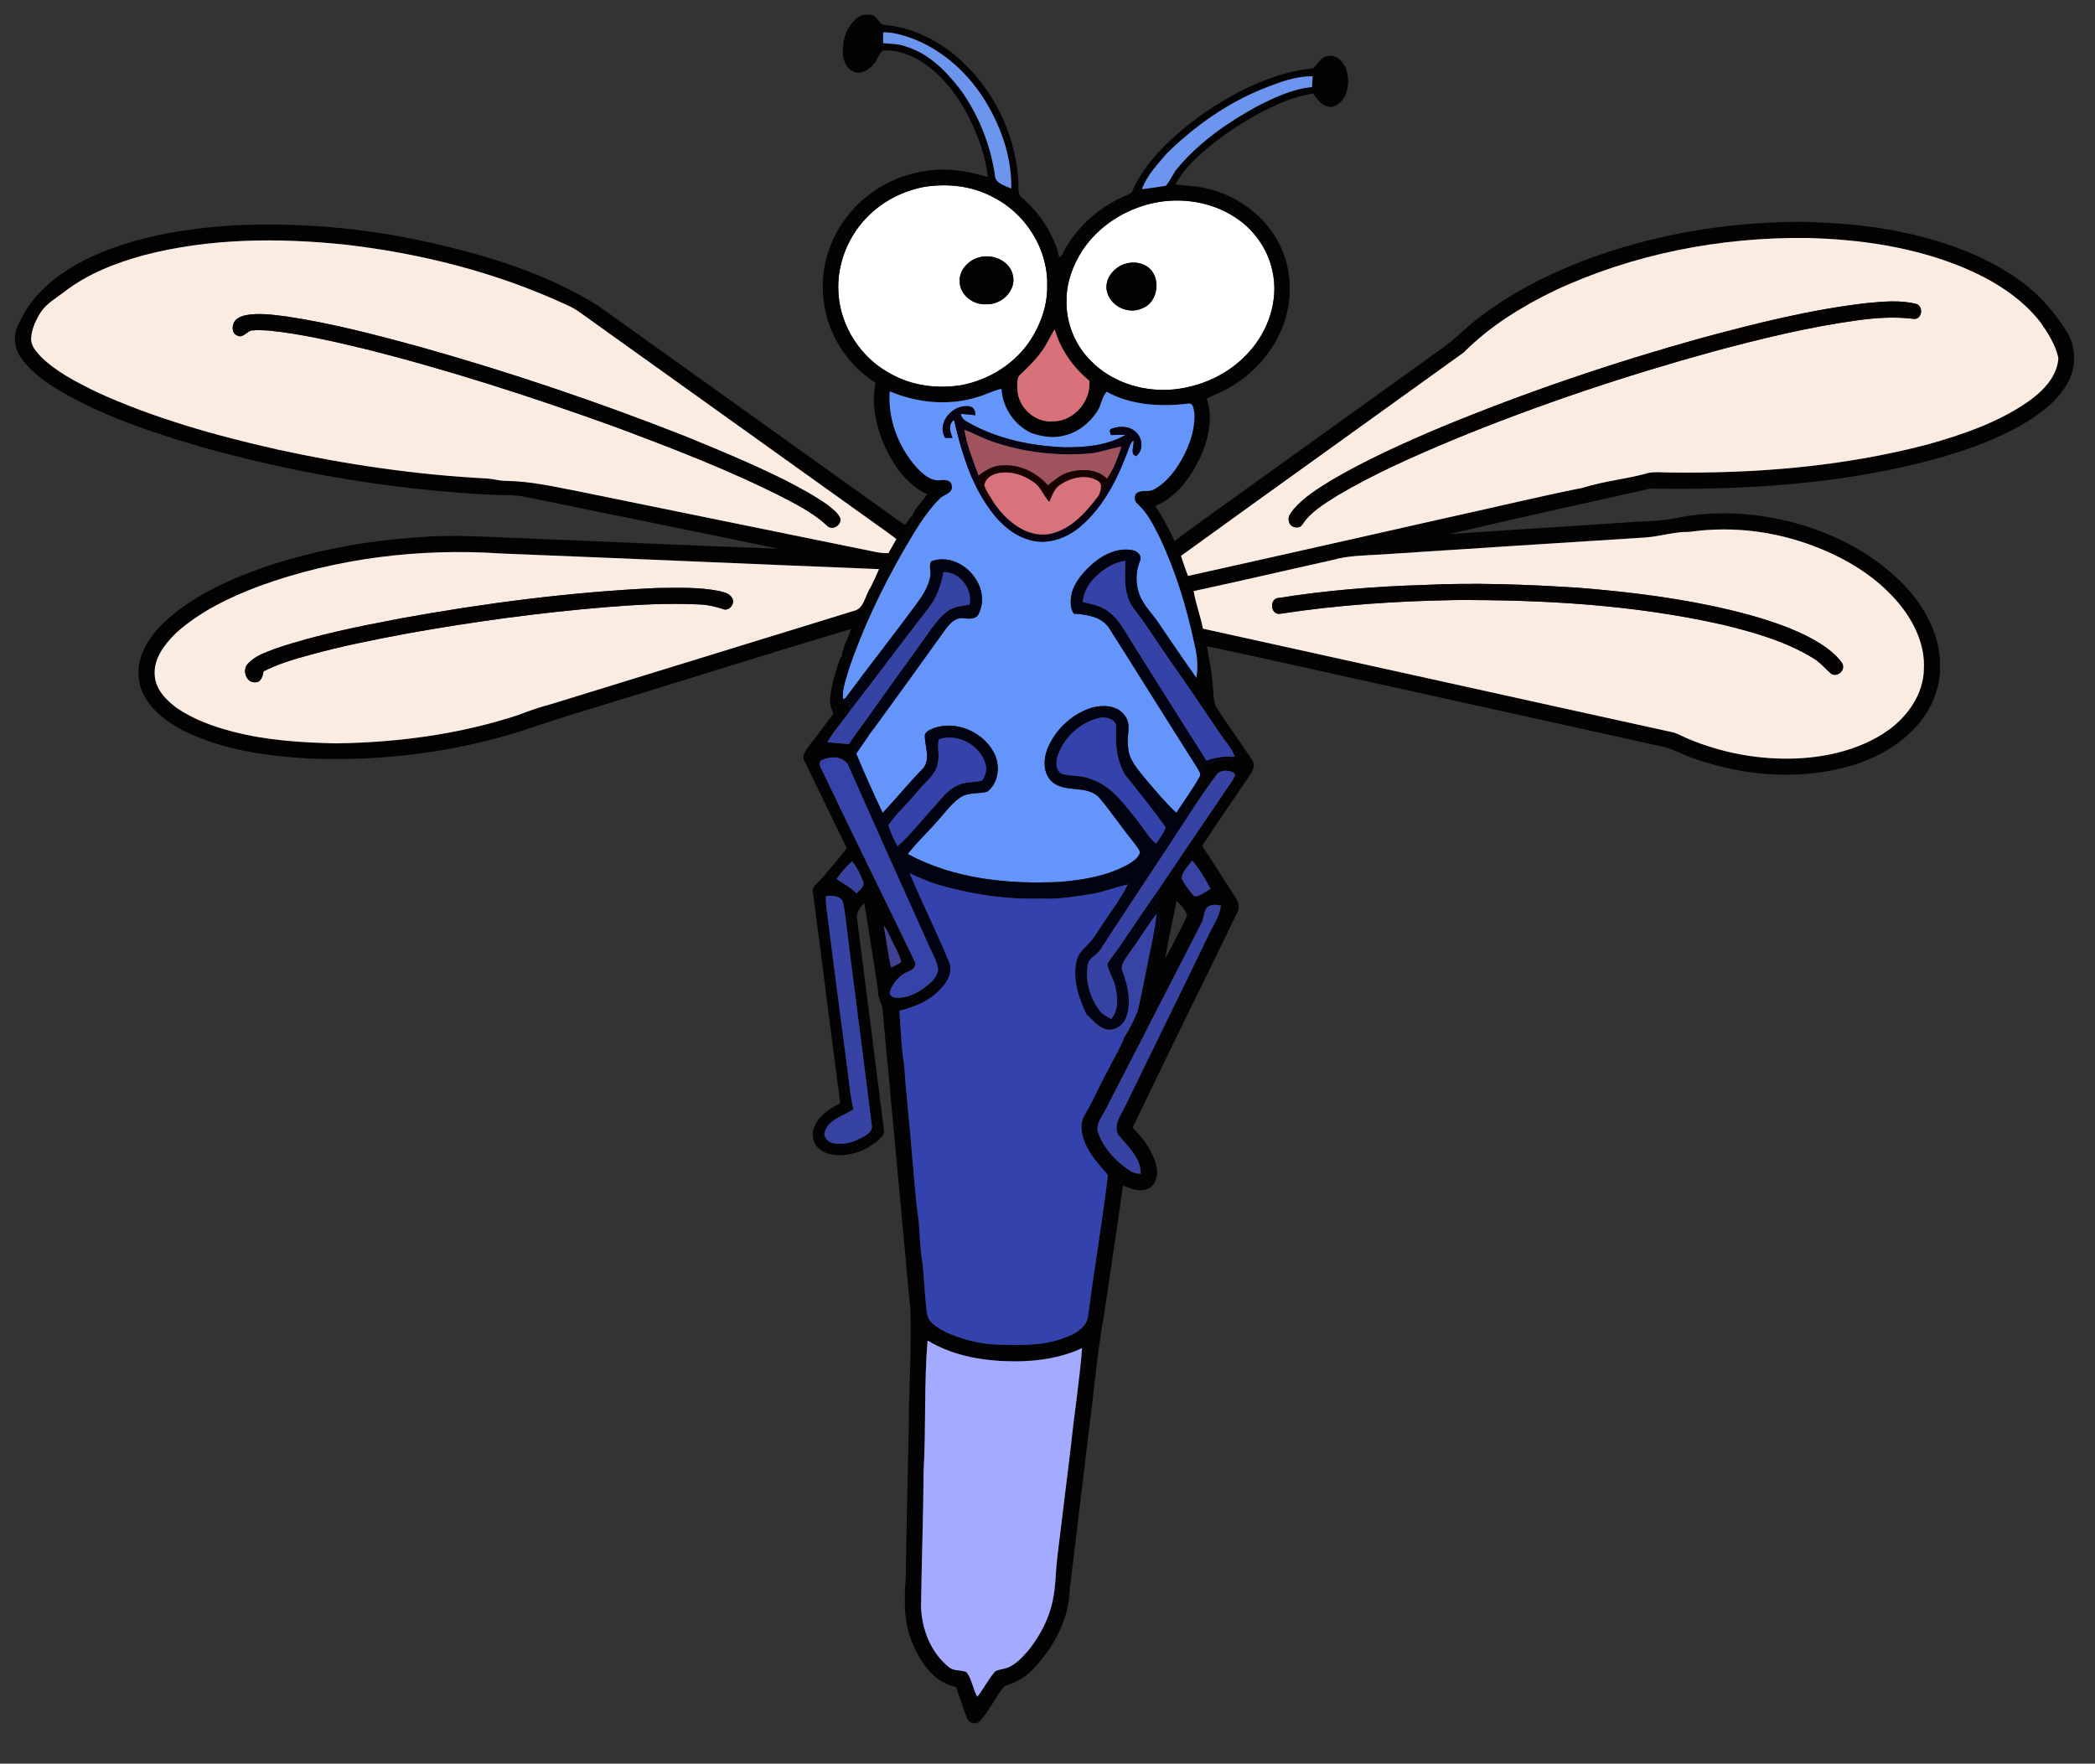 <?xml version="1.0" encoding="UTF-8" ?>
<!DOCTYPE svg PUBLIC "-//W3C//DTD SVG 1.1//EN" "http://www.w3.org/Graphics/SVG/1.1/DTD/svg11.dtd">
<svg width="1018pt" height="857pt" viewBox="0 0 1018 857" version="1.1" xmlns="http://www.w3.org/2000/svg">
<rect x="0" y="0" width="1018" height="857" fill="#333333" stroke="none"/>
<g id="#ffffffff">
<path fill="#ffffff" opacity="1.00" d=" M 448.57 90.90 C 459.93 88.99 472.04 90.17 482.30 95.67 C 498.33 103.59 509.38 121.02 508.85 139.01 C 508.98 148.22 505.85 157.24 500.92 164.95 C 493.34 176.70 480.61 184.66 466.93 187.19 C 455.52 188.95 443.42 187.53 433.25 181.87 C 418.51 174.28 408.23 158.65 407.41 142.07 C 406.56 128.12 412.36 114.03 422.45 104.42 C 429.57 97.48 438.85 92.88 448.57 90.90 M 474.38 125.52 C 469.78 127.28 465.92 131.86 466.34 136.99 C 466.48 143.35 472.87 148.21 479.00 147.83 C 486.32 148.33 493.82 141.54 492.24 133.95 C 490.72 126.22 481.23 122.72 474.38 125.52 Z" />
<path fill="#ffffff" opacity="1.00" d=" M 560.40 98.67 C 573.92 95.76 588.68 98.00 600.29 105.68 C 609.40 111.61 616.18 121.20 618.34 131.89 C 621.41 145.76 616.38 160.61 606.98 170.98 C 597.16 182.05 582.68 188.54 567.99 189.41 C 554.33 190.09 540.10 185.46 530.37 175.65 C 522.49 168.00 517.91 156.96 518.27 145.96 C 518.15 137.37 521.28 129.06 525.83 121.88 C 533.65 109.93 546.53 101.71 560.40 98.67 M 546.33 128.33 C 541.16 130.11 536.85 135.35 537.76 141.03 C 539.04 148.55 548.11 153.04 554.97 149.84 C 563.02 146.94 564.49 134.27 557.44 129.54 C 554.23 127.38 549.94 127.05 546.33 128.33 Z" />
</g>
<g id="#030304ff">
<path fill="#030304" opacity="1.00" d=" M 416.63 8.64 C 418.62 7.03 421.39 6.79 423.81 7.38 C 426.55 8.08 427.08 12.05 430.06 12.13 C 443.80 13.37 456.67 19.99 466.77 29.22 C 482.73 43.71 492.90 64.43 494.66 85.90 C 495.12 88.99 494.26 92.51 495.72 95.32 C 504.93 102.93 511.97 113.38 514.75 125.06 C 516.64 123.72 517.18 121.33 518.42 119.49 C 525.06 108.66 535.22 100.02 546.93 95.10 C 547.97 94.49 549.40 94.24 550.04 93.11 C 557.00 77.46 570.28 65.78 583.80 55.80 C 599.97 44.67 618.15 35.26 637.93 33.21 C 640.46 31.43 641.66 27.57 645.18 27.22 C 649.39 26.41 652.92 29.99 654.14 33.70 C 656.23 39.80 655.08 48.59 648.60 51.52 C 643.86 53.34 640.35 48.97 638.15 45.44 C 628.64 46.85 619.79 50.86 611.38 55.35 C 602.52 60.19 594.05 65.79 586.35 72.34 C 580.38 77.21 574.91 82.85 571.10 89.61 C 574.36 90.08 577.65 90.26 580.93 90.55 C 596.14 92.55 610.63 101.02 619.01 113.99 C 625.83 124.19 628.11 137.09 625.98 149.10 C 623.31 164.46 613.43 178.05 600.45 186.45 C 596.08 189.47 591.12 191.42 586.35 193.66 C 589.63 203.11 587.17 213.43 583.22 222.27 C 578.57 232.07 571.67 241.56 561.37 245.89 C 565.04 251.25 567.89 257.08 570.78 262.87 C 583.89 252.87 597.53 243.57 610.83 233.83 C 641.10 212.11 671.33 190.34 701.60 168.62 C 707.23 164.65 711.90 159.52 717.36 155.34 C 732.65 143.35 750.04 134.28 768.07 127.19 C 802.09 114.07 838.60 107.85 875.00 107.77 C 892.26 108.13 909.57 109.52 926.45 113.28 C 946.21 117.65 965.76 124.72 982.18 136.80 C 991.25 143.34 998.58 152.01 1004.48 161.45 C 1008.87 168.77 1008.97 178.38 1004.85 185.83 C 999.61 195.39 990.42 201.87 981.17 207.16 C 966.89 215.05 951.29 220.22 935.56 224.33 C 892.02 235.42 846.81 238.17 802.04 237.40 C 769.43 244.68 736.78 251.85 704.27 259.53 C 734.82 257.41 765.38 255.56 795.94 253.52 C 801.45 253.27 806.99 253.01 812.46 252.14 C 833.96 247.37 856.62 249.14 877.56 255.68 C 895.45 261.38 912.44 270.83 925.46 284.50 C 935.43 295.15 943.06 309.08 942.72 324.02 C 942.85 334.52 938.48 344.76 931.58 352.57 C 921.95 363.49 908.30 370.18 894.27 373.45 C 871.04 378.96 846.37 376.60 823.93 368.85 C 818.48 367.18 813.57 364.07 807.99 362.83 C 762.79 352.83 717.59 342.82 672.39 332.86 C 643.74 326.60 615.16 320.03 586.46 314.02 C 587.27 319.34 588.57 324.58 588.98 329.96 C 589.82 334.33 589.18 338.97 590.72 343.18 C 596.45 352.08 602.72 360.62 608.54 369.45 C 610.45 372.49 607.97 375.77 606.26 378.25 C 598.88 389.15 591.38 399.97 584.17 410.99 C 589.54 419.24 594.87 427.53 600.20 435.80 C 601.66 437.99 602.60 440.91 601.24 443.39 C 584.32 478.25 567.09 512.97 550.38 547.92 C 555.79 553.49 560.84 560.09 562.14 567.95 C 562.89 571.84 561.07 576.75 556.98 577.95 C 553.13 579.27 549.26 577.40 545.67 576.12 C 542.82 596.85 539.60 617.53 536.59 638.24 C 533.08 657.67 531.45 677.38 528.89 696.95 C 525.86 722.18 522.81 747.41 519.78 772.64 C 519.35 787.18 511.88 800.70 502.01 811.03 C 498.35 815.12 493.37 817.67 488.18 819.25 C 483.68 824.51 480.90 831.09 476.23 836.23 C 474.49 838.23 470.94 837.45 469.96 835.08 C 467.88 830.05 466.52 824.74 464.43 819.71 C 453.93 817.59 447.26 807.83 443.39 798.55 C 439.13 788.60 439.27 777.59 440.12 767.00 C 440.40 743.01 441.09 719.03 441.56 695.04 C 441.60 675.70 442.92 656.37 442.42 637.02 C 437.98 588.34 433.35 539.66 428.87 490.98 C 428.74 487.50 426.25 484.57 426.67 481.00 C 424.40 466.97 422.32 452.90 420.01 438.87 C 417.85 440.93 415.73 443.74 416.53 446.91 C 420.91 480.94 425.20 515.00 429.52 549.04 C 429.83 550.57 429.00 551.93 427.94 552.96 C 422.92 557.94 416.04 560.95 408.99 561.36 C 404.91 561.44 400.31 560.73 397.40 557.59 C 394.79 555.07 394.29 550.88 395.70 547.62 C 397.84 542.03 403.21 538.66 408.29 536.03 C 403.78 502.04 399.57 468.01 395.07 434.02 C 394.05 430.89 397.40 429.12 399.09 427.08 C 403.30 422.17 407.57 417.30 411.47 412.13 C 404.56 398.06 397.78 383.92 390.93 369.82 C 389.50 367.63 391.20 365.23 392.41 363.39 C 396.57 357.84 400.85 352.40 404.96 346.82 C 403.90 344.36 403.07 341.74 403.41 339.03 C 404.04 332.34 406.21 325.92 408.29 319.57 L 409.00 319.25 C 410.13 318.70 411.53 318.35 412.08 317.07 C 416.04 310.59 417.12 302.78 421.44 296.48 C 423.60 293.24 425.70 289.13 422.96 285.53 C 423.15 285.13 423.55 284.32 423.75 283.92 C 424.43 284.59 425.12 285.26 425.81 285.93 C 429.70 277.66 434.47 269.85 438.73 261.78 C 440.43 258.11 444.12 254.81 443.34 250.45 C 444.80 246.67 448.29 243.70 450.44 240.16 C 439.87 235.10 433.11 224.68 428.77 214.17 C 425.34 205.27 423.39 195.49 425.48 186.04 C 412.00 177.47 402.33 162.86 400.36 146.95 C 398.20 132.62 402.23 117.51 411.00 106.00 C 420.06 93.75 434.13 85.43 449.17 83.17 C 459.52 81.28 470.04 83.05 480.00 86.01 C 478.90 75.65 475.20 65.69 470.53 56.44 C 464.79 45.51 456.88 35.21 446.06 28.94 C 440.87 26.02 434.97 24.05 428.95 24.58 C 426.79 26.27 426.34 29.41 424.40 31.38 C 422.35 33.76 419.27 35.66 416.03 35.26 C 411.88 34.39 409.70 29.94 409.52 26.03 C 409.21 19.64 411.35 12.62 416.63 8.64 M 429.12 15.78 C 429.14 17.50 429.14 19.23 429.12 20.96 C 432.89 21.31 436.77 21.28 440.36 22.64 C 451.59 26.08 460.09 34.90 467.03 43.99 C 475.62 56.09 481.26 70.26 483.43 84.93 C 483.44 89.11 488.31 90.19 491.38 91.59 C 491.66 77.59 487.15 63.78 480.30 51.69 C 471.42 35.93 457.06 22.82 439.59 17.44 C 436.18 16.51 432.69 15.54 429.12 15.78 M 614.68 42.74 C 596.66 49.82 580.56 61.22 566.80 74.75 C 562.34 80.06 557.26 85.27 554.90 91.92 C 558.78 91.49 562.64 90.86 566.51 90.26 C 568.93 87.40 570.22 83.64 572.87 80.87 C 583.47 68.49 597.13 59.11 611.36 51.36 C 619.61 47.23 628.22 43.14 637.53 42.31 C 637.63 40.56 637.72 38.82 637.82 37.08 C 629.75 36.94 622.09 39.87 614.68 42.74 M 448.57 90.90 C 438.85 92.88 429.57 97.48 422.45 104.42 C 412.36 114.03 406.56 128.12 407.41 142.07 C 408.23 158.65 418.51 174.28 433.25 181.87 C 443.42 187.53 455.52 188.95 466.93 187.19 C 480.61 184.66 493.34 176.70 500.92 164.95 C 505.85 157.24 508.98 148.22 508.85 139.01 C 509.38 121.02 498.33 103.59 482.30 95.67 C 472.04 90.17 459.93 88.99 448.57 90.90 M 560.40 98.67 C 546.53 101.71 533.65 109.93 525.83 121.88 C 521.28 129.06 518.15 137.37 518.27 145.96 C 517.91 156.96 522.49 168.00 530.37 175.65 C 540.10 185.46 554.33 190.09 567.99 189.41 C 582.68 188.54 597.16 182.05 606.98 170.98 C 616.38 160.61 621.41 145.76 618.34 131.89 C 616.18 121.20 609.40 111.61 600.29 105.68 C 588.68 98.00 573.92 95.76 560.40 98.67 M 755.18 141.33 C 739.21 149.10 723.83 158.59 711.26 171.27 C 665.51 204.25 619.59 237.03 573.89 270.09 C 574.87 273.39 576.05 276.62 577.26 279.84 C 619.91 270.38 662.52 260.71 705.14 251.12 C 726.50 246.44 747.77 241.29 769.20 236.99 C 779.60 233.67 790.55 232.79 801.02 229.80 C 804.29 229.12 807.66 229.62 810.98 229.59 C 853.08 230.18 895.50 226.72 936.33 216.05 C 953.63 211.20 971.03 205.29 985.87 194.90 C 992.79 189.93 999.65 182.99 1000.20 174.01 C 998.82 167.56 995.18 161.89 991.46 156.55 C 981.86 144.24 968.11 135.94 953.91 129.96 C 929.91 120.03 903.81 116.26 877.99 115.64 C 835.87 115.17 793.40 123.40 755.18 141.33 M 506.37 170.41 C 503.42 174.71 499.65 178.33 495.89 181.91 C 493.81 183.64 494.48 186.63 494.36 189.01 C 494.50 197.93 503.09 205.73 512.02 204.74 C 521.97 204.59 530.21 194.80 529.35 185.05 C 521.51 178.54 515.28 169.90 512.52 160.03 C 510.23 163.35 508.81 167.19 506.37 170.41 M 474.28 193.16 C 460.49 197.29 445.53 195.71 432.36 190.18 C 431.35 203.46 436.42 216.91 445.16 226.85 C 448.25 230.13 452.09 233.94 457.01 233.32 C 459.19 233.02 462.23 233.21 462.49 236.03 C 463.33 239.79 458.40 240.27 456.48 242.50 C 449.16 249.85 444.09 259.04 438.85 267.91 C 428.49 285.99 419.45 304.91 412.68 324.64 C 411.34 329.56 409.22 334.49 409.65 339.68 L 410.90 339.12 C 410.65 339.54 410.16 340.40 409.92 340.83 C 410.56 341.01 411.83 341.35 412.46 341.53 C 412.72 342.72 412.98 343.92 413.25 345.13 C 409.64 350.39 405.15 355.04 402.07 360.66 C 405.54 361.02 409.01 361.33 412.49 361.55 C 414.90 357.85 417.59 354.34 420.18 350.76 C 421.86 351.53 423.38 352.62 424.56 354.07 C 423.79 355.10 423.02 356.12 422.28 357.17 C 417.29 358.71 413.47 364.85 415.56 369.97 C 414.35 370.43 413.15 370.90 411.95 371.37 C 409.10 367.08 402.74 367.44 398.72 369.70 C 397.47 372.02 399.68 374.31 400.46 376.41 C 414.84 406.62 429.75 436.57 444.23 466.72 C 445.85 469.36 443.52 471.34 441.17 472.14 C 437.12 473.85 434.08 477.34 432.55 481.42 C 431.71 483.07 433.49 484.86 435.14 484.78 C 441.99 485.34 448.17 481.17 453.02 476.78 C 454.62 477.70 456.13 478.77 457.54 479.98 C 452.36 486.15 444.66 489.23 437.04 491.14 C 437.73 500.12 437.97 509.15 439.42 518.06 C 440.32 532.76 442.21 547.37 443.25 562.06 C 444.29 572.40 444.83 582.79 446.40 593.07 C 446.99 600.13 447.12 607.24 448.34 614.23 C 449.14 622.37 449.40 630.56 450.55 638.66 C 451.45 643.15 456.02 645.32 459.66 647.31 C 467.30 650.82 475.64 652.88 484.03 653.37 C 495.09 653.55 506.55 654.22 517.05 650.08 C 522.15 648.39 528.35 645.03 528.77 639.02 C 531.73 616.32 535.64 593.74 538.34 571.01 C 534.31 566.19 529.86 561.54 527.35 555.69 C 525.37 551.20 524.49 545.61 527.32 541.28 C 531.40 534.51 534.32 527.15 538.25 520.30 C 540.74 514.83 544.25 509.82 546.25 504.15 C 548.88 500.01 551.15 495.59 552.91 491.02 C 555.45 480.05 557.37 468.95 559.75 457.94 C 564.80 453.94 563.25 446.74 563.02 441.15 C 562.21 442.09 561.05 442.46 559.91 442.80 C 560.40 439.20 563.95 436.44 562.72 432.65 C 574.69 414.68 586.98 396.92 599.01 378.99 C 599.48 378.02 600.93 376.39 599.45 375.60 C 596.93 373.88 592.58 374.05 590.85 376.84 C 587.59 381.24 584.43 385.72 581.41 390.28 C 579.46 391.26 577.67 392.50 575.94 393.82 C 576.34 392.38 576.42 390.71 577.66 389.68 C 580.99 386.53 582.50 382.08 584.18 377.94 C 585.22 373.25 582.51 368.91 579.04 366.03 C 579.91 365.72 580.78 365.42 581.67 365.13 C 583.04 367.19 584.28 369.41 586.14 371.10 C 588.83 370.83 591.26 369.31 594.01 369.25 C 595.80 368.98 597.98 369.46 599.15 367.69 L 600.04 367.71 C 598.44 363.41 595.22 360.07 592.72 356.30 C 586.34 346.89 580.02 337.45 573.52 328.12 C 574.09 327.05 573.92 324.71 575.75 325.39 C 577.72 327.42 579.07 330.42 582.21 330.84 C 581.99 330.51 581.57 329.84 581.36 329.50 C 582.14 324.08 581.83 318.56 580.45 313.26 C 576.69 295.43 571.37 277.87 563.59 261.36 C 560.64 255.58 557.82 249.50 552.93 245.05 C 551.38 243.93 551.03 241.84 551.78 240.15 C 554.12 237.46 558.03 239.50 560.80 237.76 C 565.60 235.13 569.34 230.87 572.33 226.35 C 577.12 218.80 580.74 210.02 580.38 200.95 C 579.99 199.03 579.96 195.40 577.05 196.17 C 563.76 197.70 549.72 196.96 537.77 190.37 C 535.24 193.08 535.19 197.08 533.09 200.05 C 529.41 205.50 523.97 210.03 517.48 211.57 C 511.94 213.17 505.99 212.19 500.69 210.24 C 492.68 206.25 487.12 197.92 486.65 188.95 C 482.37 189.86 478.51 192.05 474.28 193.16 M 821.04 258.45 C 813.73 258.31 806.73 260.65 799.49 261.18 C 756.67 263.90 713.84 266.62 671.02 269.44 C 663.08 269.95 655.01 269.92 647.32 272.16 C 624.87 277.13 602.50 282.40 580.02 287.22 C 581.04 293.41 583.35 299.31 584.53 305.47 C 660.75 322.21 736.92 339.19 813.14 355.91 C 815.59 356.59 817.77 357.97 820.13 358.92 C 836.76 365.93 854.93 369.28 872.97 368.54 C 888.69 367.85 904.73 363.92 917.70 354.70 C 927.19 347.83 934.69 337.07 934.85 325.04 C 935.45 313.31 930.05 302.12 922.73 293.27 C 913.00 281.52 899.84 273.04 885.88 267.16 C 865.57 258.54 842.91 255.26 821.04 258.45 M 579.28 418.10 C 577.42 420.87 574.46 423.39 574.11 426.85 C 575.80 429.99 577.95 432.92 580.37 435.55 C 583.26 435.58 585.71 433.20 588.24 431.93 C 585.67 427.08 582.87 422.26 579.28 418.10 M 406.52 427.15 C 409.80 429.34 413.38 431.14 416.10 434.07 C 417.53 432.66 419.62 431.27 419.63 429.05 C 418.36 425.28 416.49 421.67 414.12 418.47 C 411.23 421.03 408.67 423.95 406.52 427.15 M 401.36 435.37 C 401.16 439.49 401.98 443.54 402.44 447.62 C 405.60 473.03 409.04 498.41 412.34 523.80 C 412.87 528.91 413.54 534.02 414.71 539.03 C 410.08 542.23 403.52 543.53 401.07 549.17 C 399.58 551.78 401.93 554.64 404.40 555.43 C 409.07 556.38 413.92 555.42 418.05 553.11 C 420.65 551.82 424.41 549.96 423.57 546.43 C 419.83 517.22 416.23 488.00 412.42 458.79 C 411.55 451.97 410.98 445.09 409.62 438.35 C 408.33 435.12 404.28 435.19 401.36 435.37 M 571.68 437.86 C 569.95 447.24 567.68 456.53 566.15 465.95 C 569.84 459.01 573.52 452.05 576.86 444.94 C 576.00 442.20 573.97 439.63 571.68 437.86 M 583.71 448.71 C 568.21 478.88 552.75 509.07 537.22 539.21 C 535.46 542.68 532.30 546.25 533.60 550.41 C 536.41 558.13 542.31 564.43 549.11 568.88 C 550.61 569.94 552.43 570.31 554.25 570.33 C 554.50 562.58 547.96 557.07 543.45 551.54 C 540.80 546.71 544.67 541.93 546.66 537.67 C 560.08 510.10 573.64 482.59 586.97 454.97 C 589.11 450.02 592.73 445.52 593.20 440.00 C 591.53 439.85 589.76 439.31 588.16 440.03 C 584.43 441.17 585.54 445.98 583.71 448.71 M 429.46 449.86 C 430.78 456.61 431.39 463.51 433.04 470.19 C 434.67 469.36 436.27 468.49 437.86 467.59 C 437.14 463.65 434.90 460.27 433.20 456.72 C 432.04 454.38 431.19 451.86 429.46 449.86 M 448.80 714.99 C 448.66 737.00 447.82 758.98 447.54 780.98 C 447.98 791.82 452.35 803.08 460.98 810.00 C 463.36 812.11 466.79 811.36 469.59 812.46 C 472.35 815.94 472.64 820.67 474.90 824.46 C 477.85 820.80 479.94 816.54 482.92 812.92 C 483.84 811.49 485.62 811.44 487.10 811.03 C 492.54 810.13 496.37 805.76 499.82 801.83 C 505.43 794.75 509.80 786.50 511.57 777.59 C 513.00 770.97 512.92 764.16 513.67 757.45 C 515.97 739.23 518.07 720.98 520.36 702.75 C 522.01 686.84 524.57 671.01 525.80 655.07 C 515.89 659.72 504.85 661.41 493.99 661.51 C 479.11 661.53 463.61 659.24 450.72 651.36 C 448.97 672.49 449.98 693.81 448.80 714.99 Z" />
</g>
<g id="#6c95eeff">
<path fill="#6c95ee" opacity="1.00" d=" M 429.12 15.78 C 432.69 15.54 436.18 16.51 439.59 17.44 C 457.06 22.82 471.42 35.93 480.30 51.69 C 487.15 63.78 491.66 77.59 491.38 91.59 C 488.31 90.19 483.44 89.11 483.43 84.93 C 481.26 70.26 475.62 56.09 467.03 43.99 C 460.09 34.90 451.59 26.08 440.36 22.64 C 436.77 21.28 432.89 21.31 429.12 20.96 C 429.14 19.23 429.14 17.50 429.12 15.78 Z" />
</g>
<g id="#6b95efff">
<path fill="#6b95ef" opacity="1.00" d=" M 614.68 42.74 C 622.09 39.87 629.75 36.94 637.82 37.08 C 637.72 38.82 637.63 40.56 637.53 42.31 C 628.22 43.14 619.61 47.23 611.36 51.36 C 597.13 59.11 583.47 68.49 572.87 80.87 C 570.22 83.64 568.93 87.40 566.51 90.26 C 562.64 90.86 558.78 91.49 554.90 91.92 C 557.26 85.27 562.34 80.06 566.80 74.75 C 580.56 61.22 596.66 49.82 614.68 42.74 Z" />
</g>
<g id="#030203ff">
<path fill="#030203" opacity="1.00" d=" M 113.06 109.54 C 144.63 107.98 176.37 110.68 207.24 117.47 C 236.22 123.90 265.16 132.72 290.54 148.48 C 337.17 181.83 383.79 215.21 430.44 248.54 C 433.53 250.75 436.55 253.07 439.81 255.06 C 440.88 253.45 441.96 251.82 443.34 250.45 C 444.12 254.81 440.43 258.11 438.73 261.78 C 434.47 269.85 429.70 277.66 425.81 285.93 C 425.12 285.26 424.43 284.59 423.75 283.92 C 424.95 281.50 426.10 279.06 427.10 276.55 C 366.06 274.11 305.03 271.39 243.99 268.97 C 204.10 266.27 163.46 271.13 125.82 284.86 C 111.40 290.35 97.11 297.15 85.57 307.58 C 80.10 312.96 74.60 319.89 75.18 328.03 C 75.54 334.89 80.72 340.23 85.97 344.06 C 94.26 349.71 103.85 353.11 113.50 355.61 C 129.65 359.78 146.39 360.82 163.00 361.21 C 193.18 360.83 223.51 356.81 252.24 347.29 C 257.39 345.24 262.64 343.51 268.00 342.08 C 316.90 327.04 365.80 311.97 414.70 296.89 C 419.99 295.88 420.27 289.31 422.96 285.53 C 425.70 289.13 423.60 293.24 421.44 296.48 C 417.12 302.78 416.04 310.59 412.08 317.07 C 411.53 318.35 410.13 318.70 409.00 319.25 C 409.48 314.42 412.15 310.22 413.53 305.64 C 370.58 318.42 327.86 332.00 284.98 345.05 C 273.60 348.40 262.37 352.23 251.10 355.93 C 218.76 365.78 184.75 369.96 150.98 368.58 C 130.03 367.56 108.63 364.48 89.56 355.29 C 81.79 351.26 74.24 345.87 70.02 337.99 C 66.20 330.97 66.50 322.15 70.14 315.13 C 74.80 305.59 83.25 298.73 91.83 292.85 C 103.62 285.17 116.63 279.57 129.93 275.06 C 153.64 267.26 178.38 262.67 203.28 261.09 C 220.50 259.57 237.76 261.01 254.98 261.59 C 296.01 263.23 337.03 265.18 378.06 266.60 C 337.34 258.10 296.54 249.93 255.78 241.56 C 249.95 240.23 243.95 240.68 238.03 240.39 C 190.64 237.93 143.56 229.97 97.86 217.20 C 74.42 210.29 50.96 202.54 29.70 190.29 C 22.40 185.89 15.14 180.89 10.17 173.84 C 6.74 169.05 6.26 162.40 9.18 157.25 C 15.88 141.75 30.25 131.20 45.23 124.40 C 66.53 114.86 89.92 111.07 113.06 109.54 M 70.01 123.98 C 56.16 127.76 42.42 133.10 31.01 142.00 C 27.07 145.00 22.54 147.53 19.77 151.78 C 17.39 155.53 15.48 159.74 15.14 164.22 C 14.87 167.85 17.47 170.76 19.79 173.22 C 27.35 180.75 37.06 185.56 46.50 190.29 C 74.64 203.20 104.61 211.60 134.74 218.41 C 168.40 225.76 202.62 230.79 237.05 232.52 C 240.03 232.76 242.92 233.72 245.94 233.66 C 258.16 233.84 270.10 236.64 282.04 238.95 C 329.89 248.73 377.75 258.48 425.61 268.24 C 427.60 268.66 429.64 268.78 431.67 268.80 C 432.97 266.52 434.28 264.25 435.57 261.97 C 433.97 260.72 432.36 259.48 430.70 258.32 C 383.26 224.43 335.87 190.48 288.44 156.58 C 284.06 153.51 279.92 150.00 274.92 147.97 C 241.06 132.34 204.46 123.09 167.48 118.84 C 135.03 115.49 101.75 115.73 70.01 123.98 Z" />
</g>
<g id="#faece1ff">
<path fill="#faece1" opacity="1.00" d=" M 755.18 141.33 C 793.40 123.40 835.87 115.17 877.99 115.64 C 903.81 116.26 929.91 120.03 953.91 129.96 C 968.11 135.94 981.86 144.24 991.46 156.55 C 995.18 161.89 998.82 167.56 1000.20 174.01 C 999.65 182.99 992.79 189.93 985.87 194.90 C 971.03 205.29 953.63 211.20 936.33 216.05 C 895.50 226.72 853.08 230.18 810.98 229.59 C 807.66 229.62 804.29 229.12 801.02 229.80 C 790.55 232.79 779.60 233.67 769.20 236.99 C 747.77 241.29 726.50 246.44 705.14 251.12 C 662.52 260.71 619.91 270.38 577.26 279.84 C 576.05 276.62 574.87 273.39 573.89 270.09 C 619.59 237.03 665.51 204.25 711.26 171.27 C 723.83 158.59 739.21 149.10 755.18 141.33 M 907.33 147.25 C 879.88 150.36 853.02 157.18 826.40 164.35 C 783.62 176.25 741.50 190.57 700.44 207.51 C 682.28 215.17 664.24 223.27 647.21 233.22 C 640.54 237.35 633.68 241.51 628.53 247.53 C 627.23 249.19 625.53 251.21 626.34 253.48 C 626.84 256.35 631.27 257.40 632.86 254.84 C 636.99 248.57 643.61 244.74 649.80 240.81 C 667.66 230.20 686.74 221.83 705.87 213.80 C 747.20 196.77 789.68 182.59 832.78 170.72 C 855.72 164.58 878.86 158.89 902.42 155.66 C 911.53 154.39 920.79 153.80 929.96 154.95 C 933.91 155.27 934.83 149.06 931.30 147.72 C 923.49 145.71 915.26 146.51 907.33 147.25 Z" />
<path fill="#faece1" opacity="1.00" d=" M 70.01 123.98 C 101.75 115.73 135.03 115.49 167.48 118.84 C 204.46 123.09 241.06 132.34 274.92 147.97 C 279.92 150.00 284.06 153.51 288.44 156.58 C 335.87 190.48 383.26 224.43 430.70 258.32 C 432.36 259.48 433.97 260.72 435.57 261.97 C 434.28 264.25 432.97 266.52 431.67 268.80 C 429.64 268.78 427.60 268.66 425.61 268.24 C 377.75 258.48 329.89 248.73 282.04 238.95 C 270.10 236.64 258.16 233.84 245.94 233.66 C 242.92 233.72 240.03 232.76 237.05 232.52 C 202.62 230.79 168.40 225.76 134.74 218.41 C 104.61 211.60 74.64 203.20 46.50 190.29 C 37.06 185.56 27.35 180.75 19.79 173.22 C 17.47 170.76 14.87 167.85 15.14 164.22 C 15.48 159.74 17.39 155.53 19.77 151.78 C 22.54 147.53 27.07 145.00 31.01 142.00 C 42.42 133.10 56.16 127.76 70.01 123.98 M 119.28 153.18 C 117.13 153.70 114.77 154.57 113.69 156.67 C 112.67 158.73 112.67 162.04 115.20 163.00 C 117.79 164.54 119.75 161.32 122.03 160.59 C 125.01 160.31 128.02 160.45 131.00 160.65 C 146.64 162.26 161.97 165.88 177.23 169.52 C 218.17 179.80 258.37 192.84 298.07 207.12 C 326.64 217.78 355.20 228.69 382.35 242.65 C 389.17 246.26 396.05 250.00 401.73 255.29 C 404.10 258.05 408.87 255.44 408.35 252.02 C 407.23 249.24 404.68 247.39 402.43 245.57 C 395.66 240.76 388.31 236.86 380.94 233.06 C 365.04 225.22 348.67 218.38 332.24 211.72 C 290.33 195.23 247.61 180.81 204.26 168.61 C 182.74 162.72 161.09 157.03 139.00 153.75 C 132.48 152.94 125.80 151.94 119.28 153.18 Z" />
<path fill="#faece1" opacity="1.00" d=" M 821.04 258.45 C 842.91 255.26 865.57 258.54 885.88 267.16 C 899.84 273.04 913.00 281.52 922.73 293.27 C 930.05 302.12 935.45 313.31 934.85 325.04 C 934.69 337.07 927.19 347.83 917.70 354.70 C 904.73 363.92 888.69 367.85 872.97 368.54 C 854.93 369.28 836.76 365.93 820.13 358.92 C 817.77 357.97 815.59 356.59 813.14 355.91 C 736.92 339.19 660.75 322.21 584.53 305.47 C 583.35 299.31 581.04 293.41 580.02 287.22 C 602.50 282.40 624.87 277.13 647.32 272.16 C 655.01 269.92 663.08 269.95 671.02 269.44 C 713.84 266.62 756.67 263.90 799.49 261.18 C 806.73 260.65 813.73 258.31 821.04 258.45 M 691.31 284.27 C 668.03 284.97 644.74 286.83 621.74 290.50 C 616.70 290.35 617.01 298.82 622.01 298.25 C 650.13 293.90 678.57 292.09 707.01 291.57 C 750.48 291.38 794.25 293.92 836.78 303.48 C 851.88 307.14 867.14 311.42 880.55 319.50 C 884.12 321.46 886.68 324.67 889.70 327.31 C 892.80 329.45 897.12 325.50 895.10 322.19 C 890.68 316.04 883.93 312.12 877.32 308.71 C 865.86 303.16 853.59 299.54 841.25 296.54 C 816.92 290.67 792.00 287.65 767.09 285.61 C 741.88 283.99 716.57 283.03 691.31 284.27 Z" />
<path fill="#faece1" opacity="1.00" d=" M 125.82 284.86 C 163.46 271.13 204.10 266.27 243.99 268.97 C 305.03 271.39 366.06 274.11 427.10 276.55 C 426.10 279.06 424.95 281.50 423.75 283.92 C 423.55 284.32 423.15 285.13 422.96 285.53 C 420.27 289.31 419.99 295.88 414.70 296.89 C 365.80 311.97 316.90 327.04 268.00 342.08 C 262.64 343.51 257.39 345.24 252.24 347.29 C 223.51 356.81 193.18 360.83 163.00 361.21 C 146.39 360.82 129.65 359.78 113.50 355.61 C 103.85 353.11 94.26 349.71 85.97 344.06 C 80.72 340.23 75.54 334.89 75.18 328.03 C 74.60 319.89 80.10 312.96 85.57 307.58 C 97.11 297.15 111.40 290.35 125.82 284.86 M 194.55 300.52 C 174.13 304.43 153.65 308.46 133.93 315.14 C 129.20 316.99 123.99 318.60 120.49 322.48 C 117.53 325.44 119.50 331.83 124.01 331.54 C 126.94 331.59 127.65 328.49 128.06 326.22 C 135.07 322.64 142.65 320.37 150.22 318.33 C 165.82 313.96 181.74 310.87 197.65 307.85 C 229.55 302.14 261.69 297.73 293.99 295.05 C 309.29 293.79 324.66 292.98 340.02 293.71 C 343.84 293.85 347.58 294.72 351.20 295.93 C 354.29 297.31 357.55 293.09 355.65 290.44 C 354.49 288.32 351.80 287.82 349.66 287.23 C 339.58 285.18 329.23 285.64 319.00 285.73 C 277.24 287.68 235.67 293.05 194.55 300.52 Z" />
</g>
<g id="#020202ff">
<path fill="#020202" opacity="1.00" d=" M 474.38 125.52 C 481.23 122.72 490.72 126.22 492.24 133.95 C 493.82 141.54 486.32 148.33 479.00 147.83 C 472.87 148.21 466.48 143.35 466.34 136.99 C 465.92 131.86 469.78 127.28 474.38 125.52 Z" />
<path fill="#020202" opacity="1.00" d=" M 546.33 128.33 C 549.94 127.05 554.23 127.38 557.44 129.54 C 564.49 134.27 563.02 146.94 554.97 149.84 C 548.11 153.04 539.04 148.55 537.76 141.03 C 536.85 135.35 541.16 130.11 546.33 128.33 Z" />
</g>
<g id="#040302ff">
<path fill="#040302" opacity="1.00" d=" M 907.33 147.25 C 915.26 146.51 923.49 145.71 931.30 147.72 C 934.83 149.06 933.91 155.27 929.96 154.95 C 920.79 153.80 911.53 154.39 902.42 155.66 C 878.86 158.89 855.72 164.58 832.78 170.72 C 789.68 182.59 747.20 196.77 705.87 213.80 C 686.74 221.83 667.66 230.20 649.80 240.81 C 643.61 244.74 636.99 248.57 632.86 254.84 C 631.27 257.40 626.84 256.35 626.34 253.48 C 625.53 251.21 627.23 249.19 628.53 247.53 C 633.68 241.51 640.54 237.35 647.21 233.22 C 664.24 223.27 682.28 215.17 700.44 207.51 C 741.50 190.57 783.62 176.25 826.40 164.35 C 853.02 157.18 879.88 150.36 907.33 147.25 Z" />
</g>
<g id="#040303ff">
<path fill="#040303" opacity="1.00" d=" M 119.28 153.18 C 125.80 151.94 132.48 152.94 139.00 153.75 C 161.09 157.03 182.74 162.72 204.26 168.61 C 247.61 180.81 290.33 195.23 332.24 211.72 C 348.67 218.38 365.04 225.22 380.94 233.06 C 388.31 236.86 395.66 240.76 402.43 245.57 C 404.68 247.39 407.23 249.24 408.35 252.02 C 408.87 255.44 404.10 258.05 401.73 255.29 C 396.05 250.00 389.17 246.26 382.35 242.65 C 355.20 228.69 326.64 217.78 298.07 207.12 C 258.37 192.84 218.17 179.80 177.23 169.52 C 161.97 165.88 146.64 162.26 131.00 160.65 C 128.02 160.45 125.01 160.31 122.03 160.59 C 119.75 161.32 117.79 164.54 115.20 163.00 C 112.67 162.04 112.67 158.73 113.69 156.67 C 114.77 154.57 117.13 153.70 119.28 153.18 Z" />
</g>
<g id="#d8717aff">
<path fill="#d8717a" opacity="1.00" d=" M 506.37 170.41 C 508.81 167.19 510.23 163.35 512.52 160.03 C 515.28 169.90 521.51 178.54 529.35 185.05 C 530.21 194.80 521.97 204.59 512.02 204.74 C 503.09 205.73 494.50 197.93 494.36 189.01 C 494.48 186.63 493.81 183.64 495.89 181.91 C 499.65 178.33 503.42 174.71 506.37 170.41 Z" />
</g>
<g id="#6495faff">
<path fill="#6495fa" opacity="1.00" d=" M 474.28 193.16 C 478.51 192.05 482.37 189.86 486.65 188.95 C 487.12 197.92 492.68 206.25 500.69 210.24 C 505.99 212.19 511.94 213.17 517.48 211.57 C 523.97 210.03 529.41 205.50 533.09 200.05 C 535.19 197.08 535.24 193.08 537.77 190.37 C 549.72 196.96 563.76 197.70 577.05 196.17 C 579.96 195.40 579.99 199.03 580.38 200.95 C 580.74 210.02 577.12 218.80 572.33 226.35 C 569.34 230.87 565.60 235.13 560.80 237.76 C 558.03 239.50 554.12 237.46 551.78 240.15 C 551.03 241.84 551.38 243.93 552.93 245.05 C 557.82 249.50 560.64 255.58 563.59 261.36 C 571.37 277.87 576.69 295.43 580.45 313.26 C 581.83 318.56 582.14 324.08 581.36 329.50 C 575.40 320.83 569.31 312.25 563.50 303.48 C 560.27 298.40 555.49 294.27 553.51 288.44 C 551.71 283.37 551.88 277.69 553.86 272.69 C 555.19 270.41 552.90 267.93 550.74 267.44 C 543.73 265.89 536.76 269.08 531.46 273.47 C 526.81 277.53 522.31 282.35 520.72 288.48 C 520.14 291.67 519.85 295.35 521.75 298.17 C 527.93 298.60 535.05 299.51 538.87 305.08 C 553.25 327.73 567.42 350.53 581.81 373.18 C 582.48 374.54 583.92 376.06 582.83 377.61 C 579.50 383.65 575.33 389.18 571.60 394.98 C 566.14 389.89 561.40 384.09 556.55 378.45 C 552.91 373.88 548.40 369.20 548.17 363.01 C 547.20 357.88 550.13 351.95 546.41 347.53 C 542.87 342.65 536.02 342.46 530.69 343.81 C 520.96 346.84 512.73 354.46 508.95 363.92 C 507.03 368.67 506.87 374.65 510.19 378.83 C 516.40 386.08 527.95 380.75 534.26 387.72 C 539.93 394.45 544.83 401.79 550.38 408.63 C 551.69 410.36 553.17 412.03 553.97 414.09 C 553.33 417.02 550.40 418.62 548.08 420.12 C 537.96 425.65 526.34 427.64 514.97 428.53 C 489.83 429.76 463.52 427.13 441.06 414.97 C 446.16 408.48 452.31 402.94 457.56 396.58 C 460.53 393.19 463.35 389.52 467.23 387.12 C 471.02 384.92 475.59 385.81 479.68 384.71 C 484.96 380.74 486.00 373.16 483.69 367.28 C 478.92 356.03 464.63 349.51 453.15 354.05 C 451.49 354.81 448.99 355.86 449.41 358.11 C 449.58 363.15 452.20 369.16 448.43 373.48 C 441.65 380.40 435.54 387.94 428.91 395.01 C 424.38 385.51 420.09 375.89 416.04 366.18 C 418.16 363.20 420.20 360.17 422.28 357.17 C 423.02 356.12 423.79 355.10 424.56 354.07 C 436.31 337.97 447.95 321.78 459.57 305.59 C 461.54 302.97 464.26 299.98 467.87 300.40 C 470.75 300.66 474.54 301.24 475.76 297.78 C 482.10 284.37 466.58 267.65 452.65 272.70 C 451.11 274.82 452.48 277.53 452.09 279.93 C 451.24 284.97 448.38 289.36 445.41 293.41 C 434.09 308.78 422.23 323.75 410.90 339.12 L 409.65 339.68 C 409.22 334.49 411.34 329.56 412.68 324.64 C 419.45 304.91 428.49 285.99 438.85 267.91 C 444.09 259.04 449.16 249.85 456.48 242.50 C 458.40 240.27 463.33 239.79 462.49 236.03 C 462.23 233.21 459.19 233.02 457.01 233.32 C 452.09 233.94 448.25 230.13 445.16 226.85 C 436.42 216.91 431.35 203.46 432.36 190.18 C 445.53 195.71 460.49 197.29 474.28 193.16 M 459.29 212.76 C 460.47 212.77 461.65 212.78 462.84 212.79 C 461.71 209.85 460.46 206.25 463.56 204.05 C 466.57 216.83 470.14 229.70 476.83 241.11 C 482.08 250.17 489.41 259.13 499.81 262.24 C 508.58 265.02 518.14 261.70 524.92 255.91 C 536.83 245.82 543.71 231.24 548.90 216.83 C 549.24 215.67 549.98 214.73 550.79 213.87 C 551.26 216.40 548.91 220.30 551.93 221.65 C 555.54 219.34 555.33 213.37 552.47 210.49 C 549.56 207.03 544.30 206.80 540.34 208.27 C 538.62 208.59 539.59 210.33 539.77 211.40 C 542.18 211.30 544.60 211.23 547.02 211.27 C 538.00 216.54 527.24 217.46 517.01 217.34 C 500.97 216.65 484.72 213.33 470.63 205.37 C 468.90 204.44 467.05 203.26 466.91 201.08 C 469.28 201.22 471.64 201.52 474.00 201.78 C 473.91 200.04 473.44 198.07 471.52 197.57 C 463.63 195.72 454.66 205.25 459.29 212.76 Z" />
</g>
<g id="#070212ff">
<path fill="#070212" opacity="1.00" d=" M 459.29 212.76 C 454.66 205.25 463.63 195.72 471.52 197.57 C 473.44 198.07 473.91 200.04 474.00 201.78 C 471.64 201.52 469.28 201.22 466.91 201.08 C 467.05 203.26 468.90 204.44 470.63 205.37 C 484.72 213.33 500.97 216.65 517.01 217.34 C 527.24 217.46 538.00 216.54 547.02 211.27 C 544.60 211.23 542.18 211.30 539.77 211.40 C 539.59 210.33 538.62 208.59 540.34 208.27 C 544.30 206.80 549.56 207.03 552.47 210.49 C 555.33 213.37 555.54 219.34 551.93 221.65 C 548.91 220.30 551.26 216.40 550.79 213.87 C 549.98 214.73 549.24 215.67 548.90 216.83 C 543.71 231.24 536.83 245.82 524.92 255.91 C 518.14 261.70 508.58 265.02 499.81 262.24 C 489.41 259.13 482.08 250.17 476.83 241.11 C 470.14 229.70 466.57 216.83 463.56 204.05 C 460.46 206.25 461.71 209.85 462.84 212.79 C 461.65 212.78 460.47 212.77 459.29 212.76 M 468.64 208.85 C 469.86 216.54 472.83 223.78 475.53 231.03 C 475.72 233.34 476.01 235.73 477.30 237.73 C 478.93 240.32 480.07 243.74 483.27 244.76 C 489.22 253.23 498.75 261.25 509.81 259.50 C 520.32 257.47 527.69 248.95 533.84 240.82 C 535.61 239.85 536.31 237.88 537.31 236.24 C 538.77 233.56 541.15 231.10 540.79 227.81 C 542.37 224.29 543.78 220.70 544.89 217.01 C 539.72 217.87 534.80 219.83 529.57 220.37 C 513.40 221.70 496.93 219.76 481.62 214.37 C 477.16 212.84 473.06 210.45 468.64 208.85 Z" />
</g>
<g id="#9e535dff">
<path fill="#9e535d" opacity="1.00" d=" M 468.64 208.85 C 473.06 210.45 477.16 212.84 481.62 214.37 C 496.93 219.76 513.40 221.70 529.57 220.37 C 534.80 219.83 539.72 217.87 544.89 217.01 C 543.78 220.70 542.37 224.29 540.79 227.81 C 539.91 229.47 538.94 231.08 537.98 232.69 C 532.90 227.65 525.07 227.68 518.64 229.69 C 515.06 230.97 512.16 233.51 509.19 235.79 C 503.60 229.56 495.49 225.54 487.01 226.17 C 482.64 226.10 478.96 228.64 475.53 231.03 C 472.83 223.78 469.86 216.54 468.64 208.85 Z" />
</g>
<g id="#170101ff">
<path fill="#170101" opacity="1.00" d=" M 475.53 231.03 C 478.96 228.64 482.64 226.10 487.01 226.17 C 495.49 225.54 503.60 229.56 509.19 235.79 C 512.16 233.51 515.06 230.97 518.64 229.69 C 525.07 227.68 532.90 227.65 537.98 232.69 C 538.94 231.08 539.91 229.47 540.79 227.81 C 541.15 231.10 538.77 233.56 537.31 236.24 C 536.31 237.88 535.61 239.85 533.84 240.82 C 534.77 238.51 536.12 235.23 533.37 233.58 C 527.77 230.29 520.56 232.04 515.39 235.40 C 512.32 237.24 511.26 240.83 509.89 243.90 C 507.04 241.05 505.90 236.84 502.54 234.47 C 497.34 230.69 490.57 228.47 484.19 230.16 C 481.41 230.84 478.62 232.91 478.29 235.93 C 479.49 239.10 481.51 241.88 483.27 244.76 C 480.07 243.74 478.93 240.32 477.30 237.73 C 476.01 235.73 475.72 233.34 475.53 231.03 Z" />
</g>
<g id="#d8727bff">
<path fill="#d8727b" opacity="1.00" d=" M 478.29 235.93 C 478.62 232.91 481.41 230.84 484.19 230.16 C 490.57 228.47 497.34 230.69 502.54 234.47 C 505.90 236.84 507.04 241.05 509.89 243.90 C 511.26 240.83 512.32 237.24 515.39 235.40 C 520.56 232.04 527.77 230.29 533.37 233.58 C 536.12 235.23 534.77 238.51 533.84 240.82 C 527.69 248.95 520.32 257.47 509.81 259.50 C 498.75 261.25 489.22 253.23 483.27 244.76 C 481.51 241.88 479.49 239.10 478.29 235.93 Z" />
</g>
<g id="#020311ff">
<path fill="#020311" opacity="1.00" d=" M 531.46 273.47 C 536.76 269.08 543.73 265.89 550.74 267.44 C 552.90 267.93 555.19 270.41 553.86 272.69 C 551.88 277.69 551.71 283.37 553.51 288.44 C 555.49 294.27 560.27 298.40 563.50 303.48 C 569.31 312.25 575.40 320.83 581.36 329.50 C 581.57 329.84 581.99 330.51 582.21 330.84 C 579.07 330.42 577.72 327.42 575.75 325.39 C 573.92 324.71 574.09 327.05 573.52 328.12 C 567.48 319.58 561.61 310.91 555.78 302.23 C 553.29 298.37 549.68 295.17 548.23 290.71 C 546.16 284.89 546.69 278.63 546.85 272.58 C 541.43 273.09 536.74 276.27 532.82 279.83 C 529.21 283.15 526.56 287.61 526.12 292.56 C 530.48 293.58 535.16 294.34 538.74 297.27 C 543.43 300.75 546.24 305.97 549.21 310.85 C 561.56 330.42 573.81 350.05 586.23 369.57 C 590.38 368.16 594.74 367.27 599.15 367.69 C 597.98 369.46 595.80 368.98 594.01 369.25 C 591.26 369.31 588.83 370.83 586.14 371.10 C 584.28 369.41 583.04 367.19 581.67 365.13 C 580.78 365.42 579.91 365.72 579.04 366.03 C 582.51 368.91 585.22 373.25 584.18 377.94 C 582.50 382.08 580.99 386.53 577.66 389.68 C 576.42 390.71 576.34 392.38 575.94 393.82 C 577.67 392.50 579.46 391.26 581.41 390.28 C 565.96 414.17 550.06 437.76 534.56 461.61 C 532.98 464.28 529.22 465.30 528.62 468.55 C 527.14 476.34 529.55 484.51 534.14 490.86 C 535.57 492.88 537.86 493.97 539.98 495.11 C 543.74 490.69 543.13 484.49 541.90 479.23 C 541.05 475.40 538.57 472.10 538.04 468.20 C 546.69 456.66 554.32 444.38 562.72 432.65 C 563.95 436.44 560.40 439.20 559.91 442.80 C 561.05 442.46 562.21 442.09 563.02 441.15 C 563.25 446.74 564.80 453.94 559.75 457.94 C 560.63 453.34 561.55 448.74 561.97 444.08 C 557.08 450.55 552.84 457.49 548.07 464.06 C 546.45 466.47 544.08 469.28 545.61 472.34 C 548.14 479.31 549.81 487.12 547.26 494.33 C 545.83 498.33 541.46 501.33 537.18 500.09 C 533.40 498.76 530.73 495.57 527.93 492.88 C 524.10 484.94 521.14 476.05 523.05 467.17 C 523.62 463.63 526.40 461.18 528.75 458.73 C 531.98 455.49 534.10 451.38 536.69 447.65 C 540.61 441.80 544.89 436.15 547.97 429.80 C 542.32 431.03 536.91 433.16 531.23 434.27 C 522.88 435.55 514.50 437.12 506.00 436.64 C 489.11 437.15 472.20 434.66 455.99 429.93 C 451.15 428.53 446.55 426.44 441.99 424.33 C 448.10 438.65 455.00 452.62 461.00 466.98 C 463.21 471.57 460.86 476.64 457.54 479.98 C 456.13 478.77 454.62 477.70 453.02 476.78 C 454.43 474.89 456.22 472.73 455.75 470.21 C 455.12 466.91 453.45 463.96 452.04 460.97 C 438.58 431.15 425.20 401.28 411.95 371.37 C 413.15 370.90 414.35 370.43 415.56 369.97 C 413.47 364.85 417.29 358.71 422.28 357.17 C 420.20 360.17 418.16 363.20 416.04 366.18 C 420.09 375.89 424.38 385.51 428.91 395.01 C 435.54 387.94 441.65 380.40 448.43 373.48 C 452.20 369.16 449.58 363.15 449.41 358.11 C 448.99 355.86 451.49 354.81 453.15 354.05 C 464.63 349.51 478.92 356.03 483.69 367.28 C 486.00 373.16 484.96 380.74 479.68 384.71 C 475.59 385.81 471.02 384.92 467.23 387.12 C 463.35 389.52 460.53 393.19 457.56 396.58 C 452.31 402.94 446.16 408.48 441.06 414.97 C 463.52 427.13 489.83 429.76 514.97 428.53 C 526.34 427.64 537.96 425.65 548.08 420.12 C 550.40 418.62 553.33 417.02 553.97 414.09 C 553.17 412.03 551.69 410.36 550.38 408.63 C 544.83 401.79 539.93 394.45 534.26 387.72 C 527.95 380.75 516.40 386.08 510.19 378.83 C 506.87 374.65 507.03 368.67 508.95 363.92 C 512.73 354.46 520.96 346.84 530.69 343.81 C 536.02 342.46 542.87 342.65 546.41 347.53 C 550.13 351.95 547.20 357.88 548.17 363.01 C 548.40 369.20 552.91 373.88 556.55 378.45 C 561.40 384.09 566.14 389.89 571.60 394.98 C 575.33 389.18 579.50 383.65 582.83 377.61 C 583.92 376.06 582.48 374.54 581.81 373.18 C 567.42 350.53 553.25 327.73 538.87 305.08 C 535.05 299.51 527.93 298.60 521.75 298.17 C 519.85 295.35 520.14 291.67 520.72 288.48 C 522.31 282.35 526.81 277.53 531.46 273.47 M 513.75 367.86 C 512.93 370.79 513.14 375.52 516.83 376.24 C 521.54 377.23 526.58 376.80 531.04 378.94 C 540.28 382.22 546.16 390.60 552.07 397.92 C 555.38 401.86 557.75 406.59 561.72 409.95 C 563.44 407.41 565.46 404.97 566.42 402.00 C 560.16 393.23 553.33 384.82 546.62 376.38 C 542.63 369.66 541.96 361.60 542.34 353.95 C 542.83 349.54 537.50 347.98 534.06 348.91 C 524.62 351.03 516.60 358.65 513.75 367.86 M 456.26 359.23 C 455.18 362.64 456.63 366.43 455.82 369.98 C 455.25 376.35 449.36 380.05 445.71 384.70 C 441.25 390.33 435.71 395.04 431.68 400.99 C 432.84 404.51 434.24 407.96 436.14 411.16 C 442.58 405.59 447.65 398.66 453.51 392.52 C 457.19 388.52 460.37 383.66 465.59 381.51 C 469.22 379.62 473.52 380.47 477.29 379.19 C 478.69 377.15 479.57 374.53 479.07 372.06 C 476.97 362.46 465.51 355.98 456.26 359.23 Z" />
</g>
<g id="#020412ff">
<path fill="#020412" opacity="1.00" d=" M 452.65 272.70 C 466.58 267.65 482.10 284.37 475.76 297.78 C 474.54 301.24 470.75 300.66 467.87 300.40 C 464.26 299.98 461.54 302.97 459.57 305.59 C 447.95 321.78 436.31 337.97 424.56 354.07 C 423.38 352.62 421.86 351.53 420.18 350.76 C 430.98 335.40 442.12 320.27 452.95 304.93 C 455.23 301.94 457.61 298.92 460.74 296.76 C 463.79 294.67 467.58 294.39 471.13 293.84 C 472.71 286.28 466.36 277.77 458.46 277.97 C 457.30 284.42 455.03 290.73 450.88 295.88 C 438.17 312.18 425.92 328.81 413.25 345.13 C 412.98 343.92 412.72 342.72 412.46 341.53 C 411.83 341.35 410.56 341.01 409.92 340.83 C 410.16 340.40 410.65 339.54 410.90 339.12 C 422.23 323.75 434.09 308.78 445.41 293.41 C 448.38 289.36 451.24 284.97 452.09 279.93 C 452.48 277.53 451.11 274.82 452.65 272.70 Z" />
</g>
<g id="#3543a8ff">
<path fill="#3543a8" opacity="1.00" d=" M 532.82 279.83 C 536.74 276.27 541.43 273.09 546.85 272.58 C 546.69 278.63 546.16 284.89 548.23 290.71 C 549.68 295.17 553.29 298.37 555.78 302.23 C 561.61 310.91 567.48 319.58 573.52 328.12 C 580.02 337.45 586.34 346.89 592.72 356.30 C 595.22 360.07 598.44 363.41 600.04 367.71 L 599.15 367.69 C 594.74 367.27 590.38 368.16 586.23 369.57 C 573.81 350.05 561.56 330.42 549.21 310.85 C 546.24 305.97 543.43 300.75 538.74 297.27 C 535.16 294.34 530.48 293.58 526.12 292.56 C 526.56 287.61 529.21 283.15 532.82 279.83 Z" />
</g>
<g id="#3544a4ff">
<path fill="#3544a4" opacity="1.00" d=" M 458.46 277.97 C 466.36 277.77 472.71 286.28 471.13 293.84 C 467.58 294.39 463.79 294.67 460.74 296.76 C 457.61 298.92 455.23 301.94 452.95 304.93 C 442.12 320.27 430.98 335.40 420.18 350.76 C 417.59 354.34 414.90 357.85 412.49 361.55 C 409.01 361.33 405.54 361.02 402.07 360.66 C 405.15 355.04 409.64 350.39 413.25 345.13 C 425.92 328.81 438.17 312.18 450.88 295.88 C 455.03 290.73 457.30 284.42 458.46 277.97 Z" />
</g>
<g id="#040202ff">
<path fill="#040202" opacity="1.00" d=" M 691.31 284.27 C 716.57 283.03 741.88 283.99 767.09 285.61 C 792.00 287.65 816.92 290.67 841.25 296.54 C 853.59 299.54 865.86 303.16 877.32 308.71 C 883.93 312.12 890.68 316.04 895.10 322.19 C 897.12 325.50 892.80 329.45 889.70 327.31 C 886.68 324.67 884.12 321.46 880.55 319.50 C 867.14 311.42 851.88 307.14 836.78 303.48 C 794.25 293.92 750.48 291.38 707.01 291.57 C 678.57 292.09 650.13 293.90 622.01 298.25 C 617.01 298.82 616.70 290.35 621.74 290.50 C 644.74 286.83 668.03 284.97 691.31 284.27 Z" />
<path fill="#040202" opacity="1.00" d=" M 194.55 300.52 C 235.67 293.05 277.24 287.68 319.00 285.73 C 329.23 285.64 339.58 285.18 349.66 287.23 C 351.80 287.82 354.49 288.32 355.65 290.44 C 357.55 293.09 354.29 297.31 351.20 295.93 C 347.58 294.72 343.84 293.85 340.02 293.71 C 324.66 292.98 309.29 293.79 293.99 295.05 C 261.69 297.73 229.55 302.14 197.65 307.85 C 181.74 310.87 165.82 313.96 150.22 318.33 C 142.65 320.37 135.07 322.64 128.06 326.22 C 127.65 328.49 126.94 331.59 124.01 331.54 C 119.50 331.83 117.53 325.44 120.49 322.48 C 123.99 318.60 129.20 316.99 133.93 315.14 C 153.65 308.46 174.13 304.43 194.55 300.52 Z" />
</g>
<g id="#3443abff">
<path fill="#3443ab" opacity="1.00" d=" M 513.75 367.86 C 516.60 358.65 524.62 351.03 534.06 348.91 C 537.50 347.98 542.83 349.54 542.34 353.95 C 541.96 361.60 542.63 369.66 546.62 376.38 C 553.33 384.82 560.16 393.23 566.42 402.00 C 565.46 404.97 563.44 407.41 561.72 409.95 C 557.75 406.59 555.38 401.86 552.07 397.92 C 546.16 390.60 540.28 382.22 531.04 378.94 C 526.58 376.80 521.54 377.23 516.83 376.24 C 513.14 375.52 512.93 370.79 513.75 367.86 Z" />
</g>
<g id="#3542aaff">
<path fill="#3542aa" opacity="1.00" d=" M 456.26 359.23 C 465.51 355.98 476.97 362.46 479.07 372.06 C 479.57 374.53 478.69 377.15 477.29 379.19 C 473.52 380.47 469.22 379.62 465.59 381.51 C 460.37 383.66 457.19 388.52 453.51 392.52 C 447.65 398.66 442.58 405.59 436.14 411.16 C 434.24 407.96 432.84 404.51 431.68 400.99 C 435.71 395.04 441.25 390.33 445.71 384.70 C 449.36 380.05 455.25 376.35 455.82 369.98 C 456.63 366.43 455.18 362.64 456.26 359.23 Z" />
</g>
<g id="#3643a8ff">
<path fill="#3643a8" opacity="1.00" d=" M 398.72 369.70 C 402.74 367.44 409.10 367.08 411.95 371.37 C 425.20 401.28 438.58 431.15 452.04 460.97 C 453.45 463.96 455.12 466.91 455.75 470.21 C 456.22 472.73 454.43 474.89 453.02 476.78 C 448.17 481.17 441.99 485.34 435.14 484.78 C 433.49 484.86 431.71 483.07 432.55 481.42 C 434.08 477.34 437.12 473.85 441.17 472.14 C 443.52 471.34 445.85 469.36 444.23 466.72 C 429.75 436.57 414.84 406.62 400.46 376.41 C 399.68 374.31 397.47 372.02 398.72 369.70 Z" />
</g>
<g id="#3643a5ff">
<path fill="#3643a5" opacity="1.00" d=" M 590.85 376.84 C 592.58 374.05 596.93 373.88 599.45 375.60 C 600.93 376.39 599.48 378.02 599.01 378.99 C 586.98 396.92 574.69 414.68 562.72 432.65 C 554.32 444.38 546.69 456.66 538.04 468.20 C 538.57 472.10 541.05 475.40 541.90 479.23 C 543.13 484.49 543.74 490.69 539.98 495.11 C 537.86 493.97 535.57 492.88 534.14 490.86 C 529.55 484.51 527.14 476.34 528.62 468.55 C 529.22 465.30 532.98 464.28 534.56 461.61 C 550.06 437.76 565.96 414.17 581.41 390.28 C 584.43 385.72 587.59 381.24 590.85 376.84 Z" />
<path fill="#3643a5" opacity="1.00" d=" M 401.36 435.37 C 404.28 435.19 408.33 435.12 409.62 438.35 C 410.98 445.09 411.55 451.97 412.42 458.79 C 416.23 488.00 419.83 517.22 423.57 546.43 C 424.41 549.96 420.65 551.82 418.05 553.11 C 413.92 555.42 409.07 556.38 404.40 555.43 C 401.93 554.64 399.58 551.78 401.07 549.17 C 403.52 543.53 410.08 542.23 414.71 539.03 C 413.54 534.02 412.87 528.91 412.34 523.80 C 409.04 498.41 405.60 473.03 402.44 447.62 C 401.98 443.54 401.16 439.49 401.36 435.37 Z" />
</g>
<g id="#3843a3ff">
<path fill="#3843a3" opacity="1.00" d=" M 579.28 418.10 C 582.87 422.26 585.67 427.08 588.24 431.93 C 585.71 433.20 583.26 435.58 580.37 435.55 C 577.95 432.92 575.80 429.99 574.11 426.85 C 574.46 423.39 577.42 420.87 579.28 418.10 Z" />
</g>
<g id="#3843a1ff">
<path fill="#3843a1" opacity="1.00" d=" M 406.52 427.15 C 408.67 423.95 411.23 421.03 414.12 418.47 C 416.49 421.67 418.36 425.28 419.63 429.05 C 419.62 431.27 417.53 432.66 416.10 434.07 C 413.38 431.14 409.80 429.34 406.52 427.15 Z" />
</g>
<g id="#3442adff">
<path fill="#3442ad" opacity="1.00" d=" M 441.99 424.33 C 446.55 426.44 451.15 428.53 455.99 429.93 C 472.20 434.66 489.11 437.15 506.00 436.64 C 514.50 437.12 522.88 435.55 531.23 434.27 C 536.91 433.16 542.32 431.03 547.97 429.80 C 544.89 436.15 540.61 441.80 536.69 447.65 C 534.10 451.38 531.98 455.49 528.75 458.73 C 526.40 461.18 523.62 463.63 523.05 467.17 C 521.14 476.05 524.10 484.94 527.93 492.88 C 528.75 496.55 530.31 500.62 534.19 501.98 C 537.78 502.87 541.39 501.38 544.84 500.46 C 545.31 501.68 545.79 502.90 546.25 504.15 C 544.25 509.82 540.74 514.83 538.25 520.30 C 534.32 527.15 531.40 534.51 527.32 541.28 C 524.49 545.61 525.37 551.20 527.35 555.69 C 529.86 561.54 534.31 566.19 538.34 571.01 C 535.64 593.74 531.73 616.32 528.77 639.02 C 528.35 645.03 522.15 648.39 517.05 650.08 C 506.55 654.22 495.09 653.55 484.03 653.37 C 475.64 652.88 467.30 650.82 459.66 647.31 C 456.02 645.32 451.45 643.15 450.55 638.66 C 449.40 630.56 449.14 622.37 448.34 614.23 C 447.12 607.24 446.99 600.13 446.40 593.07 C 444.83 582.79 444.29 572.40 443.25 562.06 C 442.21 547.37 440.32 532.76 439.42 518.06 C 437.97 509.15 437.73 500.12 437.04 491.14 C 444.66 489.23 452.36 486.15 457.54 479.98 C 460.86 476.64 463.21 471.57 461.00 466.98 C 455.00 452.62 448.10 438.65 441.99 424.33 Z" />
</g>
<g id="#fcfbf9ff">
</g>
<g id="#3743a2ff">
<path fill="#3743a2" opacity="1.00" d=" M 583.71 448.71 C 585.54 445.98 584.43 441.17 588.16 440.03 C 589.76 439.31 591.53 439.85 593.20 440.00 C 592.73 445.52 589.11 450.02 586.97 454.97 C 573.64 482.59 560.08 510.10 546.66 537.67 C 544.67 541.93 540.80 546.71 543.45 551.54 C 547.96 557.07 554.50 562.58 554.25 570.33 C 552.43 570.31 550.61 569.94 549.11 568.88 C 542.31 564.43 536.41 558.13 533.60 550.41 C 532.30 546.25 535.46 542.68 537.22 539.21 C 552.75 509.07 568.21 478.88 583.71 448.71 Z" />
</g>
<g id="#3743a5ff">
<path fill="#3743a5" opacity="1.00" d=" M 548.07 464.06 C 552.84 457.49 557.08 450.55 561.97 444.08 C 561.55 448.74 560.63 453.34 559.75 457.94 C 557.37 468.95 555.45 480.05 552.91 491.02 C 551.15 495.59 548.88 500.01 546.25 504.15 C 545.79 502.90 545.31 501.68 544.84 500.46 C 541.39 501.38 537.78 502.87 534.19 501.98 C 530.31 500.62 528.75 496.55 527.93 492.88 C 530.73 495.57 533.40 498.76 537.18 500.09 C 541.46 501.33 545.83 498.33 547.26 494.33 C 549.81 487.12 548.14 479.31 545.61 472.34 C 544.08 469.28 546.45 466.47 548.07 464.06 Z" />
</g>
<g id="#404394ff">
<path fill="#404394" opacity="1.00" d=" M 429.46 449.86 C 431.19 451.86 432.04 454.38 433.20 456.72 C 434.90 460.27 437.14 463.65 437.86 467.59 C 436.27 468.49 434.67 469.36 433.04 470.19 C 431.39 463.51 430.78 456.61 429.46 449.86 Z" />
</g>
<g id="#a4aaffff">
<path fill="#a4aaff" opacity="1.00" d=" M 448.80 714.99 C 449.98 693.81 448.97 672.49 450.72 651.36 C 463.61 659.24 479.11 661.53 493.99 661.51 C 504.85 661.41 515.89 659.72 525.80 655.07 C 524.57 671.01 522.01 686.84 520.36 702.75 C 518.07 720.98 515.97 739.23 513.67 757.45 C 512.92 764.16 513.00 770.97 511.57 777.59 C 509.80 786.50 505.43 794.75 499.82 801.83 C 496.37 805.76 492.54 810.13 487.10 811.03 C 485.62 811.44 483.84 811.49 482.92 812.92 C 479.94 816.54 477.85 820.80 474.90 824.46 C 472.64 820.67 472.35 815.94 469.59 812.46 C 466.79 811.36 463.36 812.11 460.98 810.00 C 452.35 803.08 447.98 791.82 447.54 780.98 C 447.82 758.98 448.66 737.00 448.80 714.99 Z" />
</g>
</svg>
